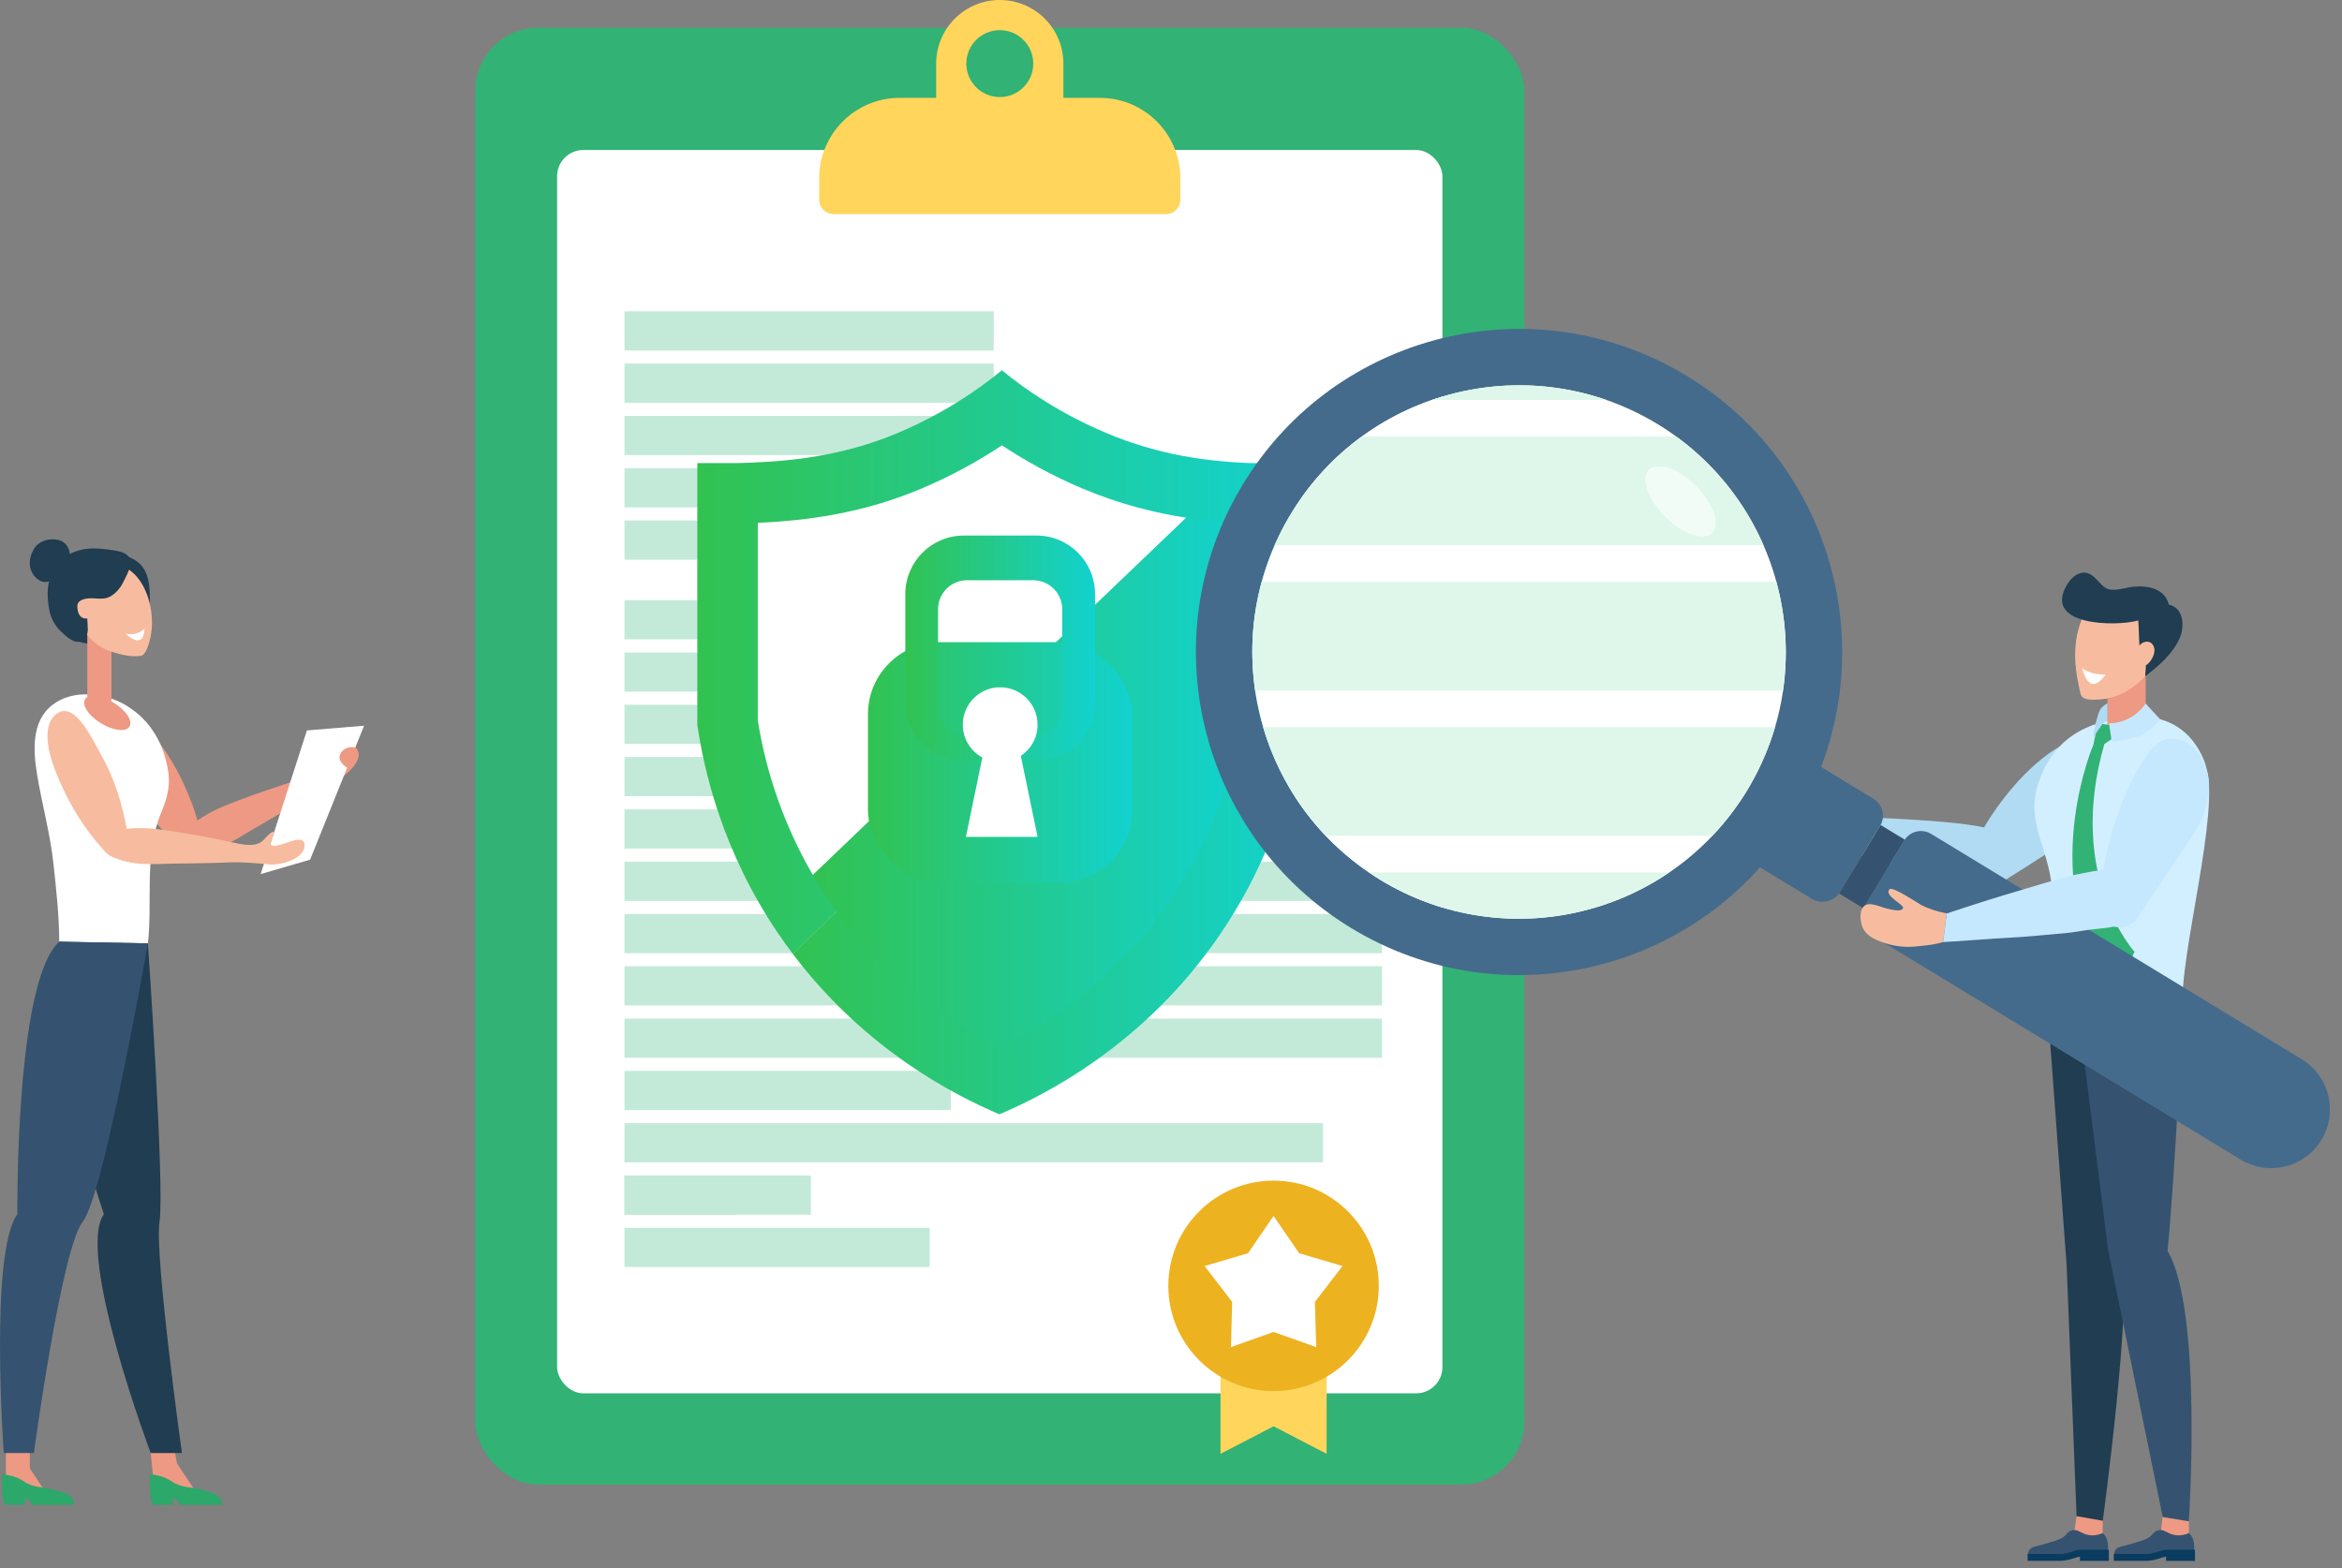 <?xml version="1.0" encoding="UTF-8"?><svg xmlns="http://www.w3.org/2000/svg" xmlns:xlink="http://www.w3.org/1999/xlink" width="448" height="300" viewBox="0 0 448 300"><rect x="0" y="0" width="448" height="300" fill="#808080" stroke="none"/><defs><style>.cls-1,.cls-2,.cls-3,.cls-4,.cls-5,.cls-6,.cls-7,.cls-8,.cls-9,.cls-10,.cls-11,.cls-12,.cls-13,.cls-14,.cls-15,.cls-16,.cls-17,.cls-18,.cls-19,.cls-20,.cls-21,.cls-22,.cls-23,.cls-24,.cls-25,.cls-26,.cls-27,.cls-28,.cls-29{stroke-width:0px;}.cls-1,.cls-3{fill:#203d51;}.cls-2{fill:#edb220;}.cls-3,.cls-11,.cls-13,.cls-16,.cls-18,.cls-25,.cls-27{fill-rule:evenodd;}.cls-30{clip-path:url(#clippath);}.cls-4{fill:url(#linear-gradient);}.cls-5{fill:#b1dbf2;}.cls-6{fill:#d2efff;}.cls-7{fill:#c5e8ff;}.cls-8{fill:url(#linear-gradient-3);mix-blend-mode:screen;}.cls-31,.cls-15,.cls-25,.cls-28{fill:#fff;}.cls-9{fill:#093c5f;}.cls-10,.cls-18{fill:#355370;}.cls-11{fill:#2ca86a;}.cls-12{fill:#c3ead9;}.cls-13,.cls-21{fill:#f7bc9f;}.cls-14{fill:#dff7eb;}.cls-15{opacity:.6;}.cls-16,.cls-17{fill:#446b8c;}.cls-19{fill:#ffd55c;}.cls-20{fill:#e6f4ff;}.cls-22{fill:url(#linear-gradient-4);}.cls-23{fill:url(#linear-gradient-2);}.cls-24{fill:url(#linear-gradient-5);}.cls-32{isolation:isolate;}.cls-26{fill:#32b275;}.cls-27,.cls-29{fill:#ed9983;}</style><linearGradient id="linear-gradient" x1="133.39" y1="126.68" x2="247.54" y2="126.68" gradientUnits="userSpaceOnUse"><stop offset="0" stop-color="#32c251"/><stop offset="1" stop-color="#12d2cf"/></linearGradient><linearGradient id="linear-gradient-2" x1="151.68" y1="150.9" x2="249.25" y2="150.9" xlink:href="#linear-gradient"/><linearGradient id="linear-gradient-3" x1="155.49" y1="149.76" x2="237.42" y2="149.76" xlink:href="#linear-gradient"/><linearGradient id="linear-gradient-4" x1="166.03" y1="145.85" x2="216.61" y2="145.85" xlink:href="#linear-gradient"/><linearGradient id="linear-gradient-5" x1="173.18" y1="123.96" x2="209.46" y2="123.96" xlink:href="#linear-gradient"/><clipPath id="clippath"><path class="cls-28" d="M264.07,168.33c24.07,14.64,55.46,6.99,70.1-17.08,14.64-24.08,6.99-55.46-17.08-70.1-24.07-14.64-55.46-6.99-70.1,17.08-14.64,24.08-6.99,55.46,17.09,70.1Z"/></clipPath></defs><g class="cls-32"><g id="_レイヤー_1"><rect class="cls-26" x="90.9" y="5.3" width="200.7" height="278.72" rx="12.09" ry="12.09"/><rect class="cls-28" x="106.57" y="28.7" width="169.35" height="237.86" rx="5.01" ry="5.01"/><path class="cls-19" d="M172.09,18.72h38.31c8.49,0,15.39,6.9,15.39,15.39v4.1c0,1.52-1.23,2.75-2.75,2.75h-63.59c-1.52,0-2.75-1.23-2.75-2.75v-4.1c0-8.49,6.9-15.39,15.39-15.39Z"/><path class="cls-19" d="M191.25,0h0c-6.72,0-12.17,5.45-12.17,12.17v12.17h24.34v-12.17c0-6.72-5.45-12.17-12.17-12.17ZM191.25,18.57c-3.53,0-6.4-2.86-6.4-6.4s2.86-6.4,6.4-6.4,6.4,2.86,6.4,6.4-2.86,6.4-6.4,6.4Z"/><rect class="cls-12" x="119.46" y="59.55" width="70.63" height="7.5"/><rect class="cls-12" x="119.46" y="69.55" width="70.63" height="7.5"/><rect class="cls-12" x="119.46" y="79.56" width="70.63" height="7.5"/><rect class="cls-12" x="119.46" y="89.57" width="70.63" height="7.5"/><rect class="cls-12" x="119.46" y="99.58" width="70.63" height="7.5"/><rect class="cls-12" x="119.46" y="114.81" width="57.29" height="7.5"/><rect class="cls-12" x="119.46" y="124.82" width="133.63" height="7.5"/><rect class="cls-12" x="119.46" y="134.83" width="144.91" height="7.5"/><rect class="cls-12" x="119.46" y="144.83" width="144.91" height="7.5"/><rect class="cls-12" x="119.46" y="154.84" width="128.8" height="7.5"/><rect class="cls-12" x="119.46" y="164.85" width="133.63" height="7.5"/><rect class="cls-12" x="119.46" y="174.86" width="144.91" height="7.5"/><rect class="cls-12" x="119.46" y="184.86" width="144.91" height="7.5"/><rect class="cls-12" x="119.46" y="194.87" width="144.91" height="7.5"/><rect class="cls-12" x="119.46" y="204.88" width="62.42" height="7.5"/><rect class="cls-12" x="119.46" y="214.88" width="133.63" height="7.5"/><rect class="cls-12" x="119.46" y="224.89" width="35.67" height="7.5"/><rect class="cls-12" x="119.46" y="224.89" width="21.41" height="7.5"/><rect class="cls-12" x="119.46" y="234.9" width="58.39" height="7.5"/><polygon class="cls-19" points="233.47 278.14 233.47 262.18 253.77 262.18 253.77 278.14 243.62 272.87 233.47 278.14"/><circle class="cls-2" cx="243.62" cy="246" r="20.13"/><polygon class="cls-28" points="243.62 232.63 248.51 239.76 256.81 242.21 251.53 249.07 251.77 257.72 243.62 254.82 235.47 257.72 235.7 249.07 230.43 242.21 238.73 239.76 243.62 232.63"/><path class="cls-27" d="M33.73,161.31c4.35,3.92,5.26-.87,3.64-5.72-1.55-4.67-3.67-9.06-6.57-13.06-1.74-2.39-6.6-9.13-9.79-5.7-2.98,3.2,1.45,9.69,3.18,12.65,2.46,4.23,5.15,7.88,9.54,11.83Z"/><path class="cls-27" d="M62.98,146.53c-.86-.24,1.11-5.36-1.54-.5-1.23,2.26-4.28,3.09-7.5,4.17-4.02,1.35-7.34,2.49-10.87,3.92-2.75,1.12-5.94,2.88-7.93,5.17-1.98,2.28.13,3.96,2.61,3.81,4.13-.25,7.21-2.41,10.65-4.45,2.73-1.61,6.37-3.68,9.05-5.37,2.36-1.49,4.62-2.96,7.18-4.11,1.4-.63,4.5-3.41,3.93-5.29-.7-2.33-2.7.28-3.89,1.44-.48.47-1.04,1.39-1.69,1.21Z"/><polygon class="cls-25" points="58.71 139.74 49.86 167.22 59.32 164.47 69.64 138.84 58.71 139.74"/><path class="cls-25" d="M32.22,147.91c-.72-5.26-3.22-9.98-7.99-12.89-4.07-2.48-10.15-3.25-14.15-.2-4.18,3.18-3.72,8.97-2.95,13.58.94,5.63,2.48,11.13,3.09,16.82.54,4.97,1.1,9.97,1.11,14.96,5.75.31,11.1.45,16.96.32.91-8.1-.75-17.13,2.5-24.92,1.03-2.48,1.8-4.92,1.43-7.66Z"/><path class="cls-3" d="M18.47,105.66c2.41-.09,5.77.28,7.78,1.78,2.02,1.51,2.38,4.14,2.4,6.5.01,1.75.02,3.66-.25,5.39-.23,1.44-1.63,2.19-2.88,2.64-2.67.96-5.7,1.19-8.52,1.15-2.1-.03-4.26-1.41-5.44-3.08-1.5-2.11-.82-4.98-.12-7.28.6-1.98,1.5-3.82,2.95-5.31.74-.77,1.72-1.34,2.76-1.61.26-.07,1.06-.16,1.33-.17Z"/><rect class="cls-29" x="16.7" y="118.88" width="4.62" height="17"/><path class="cls-13" d="M17.76,108.85c7.36-3.74,11.97,4.57,11.23,11.75-.21,2.01-1.02,4.73-2.04,4.87-2.03.27-3.74-.23-5.44-.74-3.23-.97-5.07-3.09-6.7-6.13-1.89-3.55-.36-8.06,2.95-9.74Z"/><path class="cls-29" d="M24.78,139c-.67,1.09-3.12.81-5.47-.63-2.36-1.44-3.72-3.49-3.06-4.58.67-1.09,3.12-.81,5.47.63,2.36,1.44,3.72,3.49,3.06,4.58Z"/><path class="cls-3" d="M23.35,105.65c2.87,1.03,1.21,3.8.09,5.98-.51.99-1.39,1.96-2.37,2.5-1.29.72-2.76.22-4.16.35-.96.09-2.17.42-2.12,1.57.1,2.66,1.88,2.27,1.9,2.27.01,0,.13,2,.11,2.17-.04.7-.2,1.49-.8,1.93-1.56,1.17-3.32-.67-4.37-1.64-1.01-.93-1.89-2.51-2.16-3.88-1.02-5.09.19-8.71,3.63-10.76,1-.6,2.22-.97,3.37-1.13,1.85-.26,5.08.13,6.88.63Z"/><path class="cls-13" d="M19.73,162.51c3.98,4.29,5.33-.34,4.25-5.34-1.04-4.81-2.39-8.85-4.84-13.14-1.47-2.57-4.98-10.37-8.52-7.3-3.3,2.86-.5,9.86.9,12.99,1.99,4.47,4.65,8.94,8.21,12.79Z"/><path class="cls-13" d="M51.72,161.42c-.07-.18,2.2-4.58-1.27-.76-1.73,1.9-5.24.59-8.58-.06-4.17-.8-7.62-1.44-11.39-1.93-2.95-.38-6.59-.42-9.45.6-2.84,1.02-1.83,3.51.4,4.6,3.72,1.81,7.46,1.45,11.46,1.36,3.17-.07,7.36-.07,10.52-.23,2.79-.14,5.6.15,8.39.4,1.53.14,6.22-.88,6.46-3.48.22-2.43-3.04-.72-4.65-.3-.65.17-1.63.41-1.89-.21Z"/><polygon class="cls-27" points="1.13 275.52 1.13 283.29 10.3 287.85 5.71 280.93 5.71 275.52 1.13 275.52"/><polygon class="cls-27" points="28.49 274.57 29.27 282.33 38.45 286.89 33.86 279.97 32.86 274.37 28.49 274.57"/><path class="cls-3" d="M28.29,180.49s3.24,46.62,2.22,53.26c-.98,6.41,4.29,44.24,4.29,44.24h-5.97s-14.35-38.16-8.95-45.71c0,0-12.51-36.25-8.54-52.12l16.96.32Z"/><path class="cls-18" d="M28.29,180.49s-8.42,48.19-12.47,53.26c-4.05,5.07-9.34,44.24-9.34,44.24H.73s-2.81-38.16,2.59-45.71c0,0-.46-44.6,8.01-52.12l16.96.32Z"/><path class="cls-11" d="M33.11,287.89h-3.9s-.54-.99-.54-3.47,0-2.33,0-2.33c0,0,2.22-.05,4.29,1.4,1.64,1.15,4.16,1.08,5.46,1.46,2.64.77,4.02,1.05,4.02,2.95h-7.99s-.59-1.25-1.43-1.25c.09,1.81.09,1.25.09,1.25Z"/><path class="cls-11" d="M4.82,287.89H.93s-.54-.99-.54-3.47,0-2.33,0-2.33c0,0,2.22-.05,4.29,1.4,1.64,1.15,4.16,1.08,5.46,1.46,2.64.77,4.02,1.05,4.02,2.95h-7.99s-.59-1.25-1.43-1.25c.09,1.81.09,1.25.09,1.25Z"/><path class="cls-28" d="M27.65,120.26s-1.26,1.48-3.62.95c0,0,3.42,3.47,3.62-.95Z"/><path class="cls-3" d="M13.42,106.18c-.23-1.74-1.1-2.83-2.94-2.99-1.43-.12-3.12.41-3.93,1.74-1.56,2.57-.81,4.9.85,6.02.81.55,1.72.49,2.56.06l3.47-4.82Z"/><path class="cls-27" d="M66.4,146.88s-2.18-1.28-1.2-2.82c.98-1.54,2.76-1.05,2.76-1.05,0,0,.7.51.27,1.57-.44,1.05-.37,2.33-1.83,2.31Z"/><path class="cls-4" d="M239.12,88.6c-7.68-.31-17.17-1.39-27.55-5.78-8.53-3.6-15.29-8.15-19.92-11.99-.02.02-.04.03-.06.05-4.63,3.83-11.34,8.35-19.83,11.94-11.58,4.9-22.57,5.57-30.74,5.78h-7.63v50.09c1.29,8.75,4.76,24.08,15.41,39.82.94,1.39,1.9,2.72,2.88,4.01l95.86-93.92h-8.41Z"/><path class="cls-23" d="M248.98,88.6h-1.45l-95.86,93.92c14.05,18.58,31.38,27.2,39.32,30.58.06.03.13.06.19.08,8.4-3.56,27.82-13.16,42.38-34.68,10.65-15.74,14.12-31.07,15.41-39.82v-49.88h.27c-.09,0-.18,0-.27,0v-.21Z"/><path class="cls-28" d="M207.08,93.47c-6.11-2.58-11.26-5.52-15.42-8.27-.04.03-.08.05-.12.08-4.13,2.74-9.24,5.64-15.27,8.19-11.33,4.79-22.03,6.13-31.31,6.56v37.79c1.65,10.45,5.27,20.56,10.54,29.59l71.43-68.36c-5.89-.91-12.67-2.55-19.84-5.58Z"/><path class="cls-8" d="M155.49,167.41c.92,1.57,1.87,3.12,2.88,4.62,9.94,14.68,22.55,23.36,32.68,28.38.04.02.09.05.13.07,10.15-5.01,22.83-13.71,32.81-28.45,6.86-10.13,11.49-21.95,13.43-34.21v-37.72c-3-.15-6.56-.44-10.51-1.04l-71.43,68.36Z"/><rect class="cls-22" x="166.03" y="122.86" width="50.58" height="45.98" rx="13.79" ry="13.79"/><path class="cls-24" d="M198.3,145.44h-13.95c-6.16,0-11.17-5.01-11.17-11.17v-20.64c0-6.16,5.01-11.17,11.17-11.17h13.95c6.16,0,11.17,5.01,11.17,11.17v20.64c0,6.16-5.01,11.17-11.17,11.17ZM184.98,111.01c-3.06,0-5.54,2.49-5.54,5.54v18.75c0,3.06,2.49,5.54,5.54,5.54h12.67c3.06,0,5.54-2.49,5.54-5.54v-18.75c0-3.06-2.49-5.54-5.54-5.54h-12.67Z"/><path class="cls-28" d="M198.47,138.64c0-3.95-3.2-7.15-7.15-7.15s-7.15,3.2-7.15,7.15c0,2.71,1.51,5.07,3.74,6.29l-3.14,15.18h13.71l-3.21-15.5c1.93-1.28,3.21-3.47,3.21-5.96Z"/><polygon class="cls-29" points="396.61 294.27 402.23 294.27 402.23 290.06 397.23 290.06 396.61 294.27"/><path class="cls-1" d="M402.23,290.94l-5-.88-1.9-47.92-3.64-49.33h20.64s-4.26,39.34-6.47,48.63c2.05,7.36-3.62,49.51-3.62,49.51Z"/><polygon class="cls-29" points="413.19 294.27 418.71 294.27 418.71 290.06 413.71 290.06 413.19 294.27"/><path class="cls-5" d="M403.17,147.28s-1.88-8.49-8.89-4.62c-1.76.97-3.38,2.19-4.89,3.52-2.79,2.45-5.23,5.29-7.38,8.3-.96,1.34-1.86,2.72-2.67,4.15-.35.62-.65,1.26-.98,1.88-.49.92-.97,1.94-1.33,2.9-.94,2.53-1.71,4.62-.81,5.99,1,1.51,1.31,2.76,3.91,1.2,1.48-.88,2.88-1.89,4.35-2.81,2.06-1.28,4.11-2.59,6.15-3.91,2-1.29,3.96-2.66,5.87-4.07,1.25-.93,2.69-1.99,3.58-3.31,2.12-3.17,3.18-4.65,3.1-9.22Z"/><path class="cls-5" d="M381.22,158.81c-4.91-2.15-32.03-2.67-32.03-2.67,0,0-2.31,5.14-2.32,5.16.02-.05,1.13.31,1.19.32,1.09.33,2.18.67,3.29.97,1.58.43,3.19.79,4.77,1.22,1.86.5,3.7,1.1,5.57,1.58,1.99.52,4.02.87,6.03,1.33,1.84.42,3.63,1.03,5.48,1.46,1.65.38,7.15,1.11,8.13,1.04,1.31-.09,2.8-2.04,3.24-3.03.93-2.12,1.03-4.16-.5-5.73-.68-.69-1.95-1.27-2.82-1.66Z"/><path class="cls-29" d="M349.19,156.14c-1.4-.73-3.41-1.97-4.5-3.09-.39-.4-4.59-3.93-5.33-3.59-1.54.71,2.32,2.68,1.96,3.22-.52.78-2.39-.47-2.91-.74-1.13-.61-2.87-2.43-4.16-1.75-.9.48-1.28,1.65-1.4,2.59-.29,2.23.68,3.65,3.5,5.54,1.51,1.02,3.24,1.74,5.03,2.1,1.54.31,3.02.33,4.68.71.22.05.59.17.82.17l2.32-5.16Z"/><path class="cls-10" d="M417.54,192.81s-1.35,30.14-2.9,46.54c6.73,11.33,4.07,51.7,4.07,51.7l-5-.82-10.47-51.19-5.82-46.23h20.12Z"/><path class="cls-6" d="M421.98,146.61s-2.39-9.85-13-9.44c-10.6.41-16.48,4.81-19.09,12.73-2.61,7.91,2.61,12.76,2.77,22.12.16,9.37-.99,20.79-.99,20.79,0,0,26.34,6.45,25.86,0-.73-9.73,7.29-37.8,4.44-46.2Z"/><rect class="cls-29" x="403.14" y="129.15" width="7.31" height="9.79"/><path class="cls-21" d="M411.62,127.82s-3.48,5.43-9.73,5.98c-3.54.31-3.77-.43-4-1.47-.7-3.17-1.87-8.43.36-13.92,0,0,4.35-7.98,11.09-2.72,5.7,4.45,2.94,10.7,2.28,12.13Z"/><path class="cls-1" d="M409.02,118.71c-4.25,1.19-18.34,1.06-13.63-6.83.68-1.14,1.84-2.34,3.27-2.33,1.24.02,2.09.97,2.87,1.81.73.79,1.37,1.44,2.5,1.47,1.41.05,2.84-.48,4.24-.6,2.76-.23,5.87.44,6.61,3.45,2.56.54,2.97,3.42,2.35,5.62-.64,2.25-2.73,4.6-4.46,6.11-.78.68-1.59,1.33-2.41,1.97-.02-.72.15-1.41.12-2.1.89-.46,1.84-2.14,1.62-3.21-.39-1.89-2.37-1.42-2.84-.52-.12-1.58-.11-3.27-.23-4.85Z"/><path class="cls-26" d="M407.14,139.21l-5.82-.82-.9,4.14s-9.97,23.19,1.63,43.69l5.1,1.97s.09-4.46,1.18-6.09c0,0-13.15-14.24-5.79-39.76l4.62-3.13Z"/><path class="cls-5" d="M400.32,141.18l1.98-2.84s.23-.24.84-.4v-3.42c-1.58,1.03-1.49,1.28-2.05,3.08-.45,1.44-.14,1.05-.77,3.58Z"/><path class="cls-20" d="M404.35,140.09c2.73-.34,5.2-.56,7.24-3.4"/><path class="cls-7" d="M403.94,141.83l.9-.03c2.69-.34,5.93-.82,8.36-4.19l-2.75-3c-1.53,2.12-3.59,3.4-6.04,3.71l-.98.07.51,3.44Z"/><path class="cls-10" d="M418.71,293.31c-3.2,1.31-4.33-.81-5.66-.58-1.25.22-1.04.87-2.12,1.49-1.19.68-5.09,1.63-5.42,1.73-1.39.43-1.15,1.88-.84,1.93,1.4.2,4.35.48,5.76.39.93-.05,2.57-.95,3.51-.95,1.12,0,1.46.96,2.57,1.08.97.1,2.08.04,2.73-.8.52-.67.56-1.55.45-2.36-.03-.19-.14-1.21-.96-1.93Z"/><path class="cls-9" d="M410.41,297.3c1.08,0,1.76-.23,2.42-.45.57-.19,1.1-.37,1.78-.37h5.27v2.14h-5.53v-.81c-.36.04-.7.15-1.1.28-.69.23-1.55.52-2.84.52h-6.06v-1.32h6.06Z"/><path class="cls-10" d="M402.23,293.31c-3.2,1.31-4.33-.81-5.66-.58-1.25.22-1.04.87-2.12,1.49-1.19.68-5.09,1.63-5.42,1.73-1.39.43-1.15,1.88-.84,1.93,1.4.2,4.35.48,5.76.39.93-.05,2.57-.95,3.51-.95,1.12,0,1.46.96,2.57,1.08.97.1,2.08.04,2.73-.8.52-.67.56-1.55.45-2.36-.03-.19-.14-1.21-.96-1.93Z"/><path class="cls-9" d="M393.93,297.3c1.08,0,1.76-.23,2.42-.45.57-.19,1.1-.37,1.78-.37h5.27v2.14h-5.53v-.81c-.36.04-.7.15-1.1.28-.69.23-1.55.52-2.84.52h-6.06v-1.32h6.06Z"/><path class="cls-7" d="M421,144.55s-5.22-6.96-10.01-.54c-1.22,1.64-2.25,3.43-3.16,5.26-1.75,3.52-3.09,7.26-4.13,11.05-.46,1.68-.87,3.38-1.17,5.1-.13.72-.73,4.46-.88,5.59-.27,2.09-.37,4.2,1.28,5.48,2.12,1.63,4.71,1.04,6.05-1.03,2.3-3.57,4.79-7.04,7.12-10.6,2.08-3.18,5.01-6.83,5.88-10.61.85-3.72.98-5.55-.98-9.68Z"/><path class="cls-28" d="M402.78,129.07s-3.08.06-4.46-1.27c0,0,1.09,5.89,4.46,1.27Z"/><rect class="cls-17" x="334.91" y="147.3" width="22.48" height="22.48" rx="3.73" ry="3.73" transform="translate(661.45 -54.86) rotate(121.3)"/><path class="cls-16" d="M364.27,160.77l-7.8,12.83c-1.07,1.76-.51,4.06,1.25,5.13l70.9,43.12c5.3,3.22,12.22,1.54,15.44-3.76h0c3.22-5.3,1.54-12.22-3.76-15.44l-70.9-43.12c-1.76-1.07-4.06-.51-5.13,1.25Z"/><rect class="cls-10" x="350.39" y="163.07" width="15.33" height="5.41" transform="translate(685.74 -54.03) rotate(121.3)"/><path class="cls-17" d="M237.77,92.63c17.73-29.17,55.76-38.43,84.92-20.7,29.17,17.73,38.43,55.76,20.7,84.92-17.74,29.17-55.76,38.43-84.92,20.7-29.17-17.73-38.43-55.76-20.7-84.92ZM264.07,168.33c24.07,14.64,55.46,6.99,70.1-17.08,14.64-24.08,6.99-55.46-17.08-70.1-24.07-14.64-55.46-6.99-70.1,17.08-14.64,24.08-6.99,55.46,17.09,70.1Z"/><path class="cls-31" d="M264.07,168.33c24.07,14.64,55.46,6.99,70.1-17.08,14.64-24.08,6.99-55.46-17.08-70.1-24.07-14.64-55.46-6.99-70.1,17.08-14.64,24.08-6.99,55.46,17.09,70.1Z"/><g class="cls-30"><rect class="cls-14" x="177.17" y="55.69" width="196.22" height="20.83" transform="translate(550.57 132.21) rotate(180)"/><rect class="cls-14" x="177.17" y="83.49" width="196.22" height="20.83" transform="translate(550.57 187.82) rotate(180)"/><rect class="cls-14" x="177.17" y="111.3" width="196.22" height="20.83" transform="translate(550.57 243.42) rotate(180)"/><rect class="cls-14" x="177.17" y="139.1" width="196.22" height="20.83" transform="translate(550.57 299.02) rotate(180)"/><rect class="cls-14" x="177.17" y="166.9" width="196.22" height="20.83" transform="translate(550.57 354.63) rotate(180)"/></g><path class="cls-15" d="M315.43,89.86c-1.62,1.62-.23,5.65,3.1,8.99,3.34,3.34,7.36,4.73,8.99,3.1,1.62-1.62.23-5.65-3.1-8.99-3.34-3.34-7.36-4.73-8.99-3.1Z"/><path class="cls-21" d="M372.38,174.75c-1.55-.28-3.63-.93-5.01-1.69-.49-.27-5.29-3.49-5.89-2.95-1.27,1.13,2.75,2.96,2.56,3.59-.27.9-2.42.25-3,.14-1.26-.25-3.46-1.48-4.49-.46-.72.72-.74,1.95-.58,2.89.38,2.21,1.72,3.29,4.97,4.27,1.75.53,3.61.72,5.42.54,1.56-.15,3.15-.27,4.67-.66.22-.06.44-.12.66-.19l.69-5.48Z"/><path class="cls-7" d="M408.4,168.01c-.7-.53-1.31-.93-2.21-1.12-1.25-.27-3.11-.58-4.4-.42-.9.11-1.83.32-2.73.47-2.56.43-5.15,1.18-7.64,1.91-5.22,1.54-10.44,3.08-15.61,4.78-1.14.37-2.29.75-3.43,1.14l-.69,5.46c4.21-.22,8.44-.61,12.66-.83,3.58-.19,7.15-.57,10.73-.88,1.66-.14,3.29-.5,4.94-.69,1.41-.16,2.69-.24,4.2-.53,1.06-.2,2.16-.25,3.12-.62,1.65-.64,2.64-3.86,2.61-5.23-.02-1.32-.61-2.73-1.54-3.44Z"/></g></g></svg>